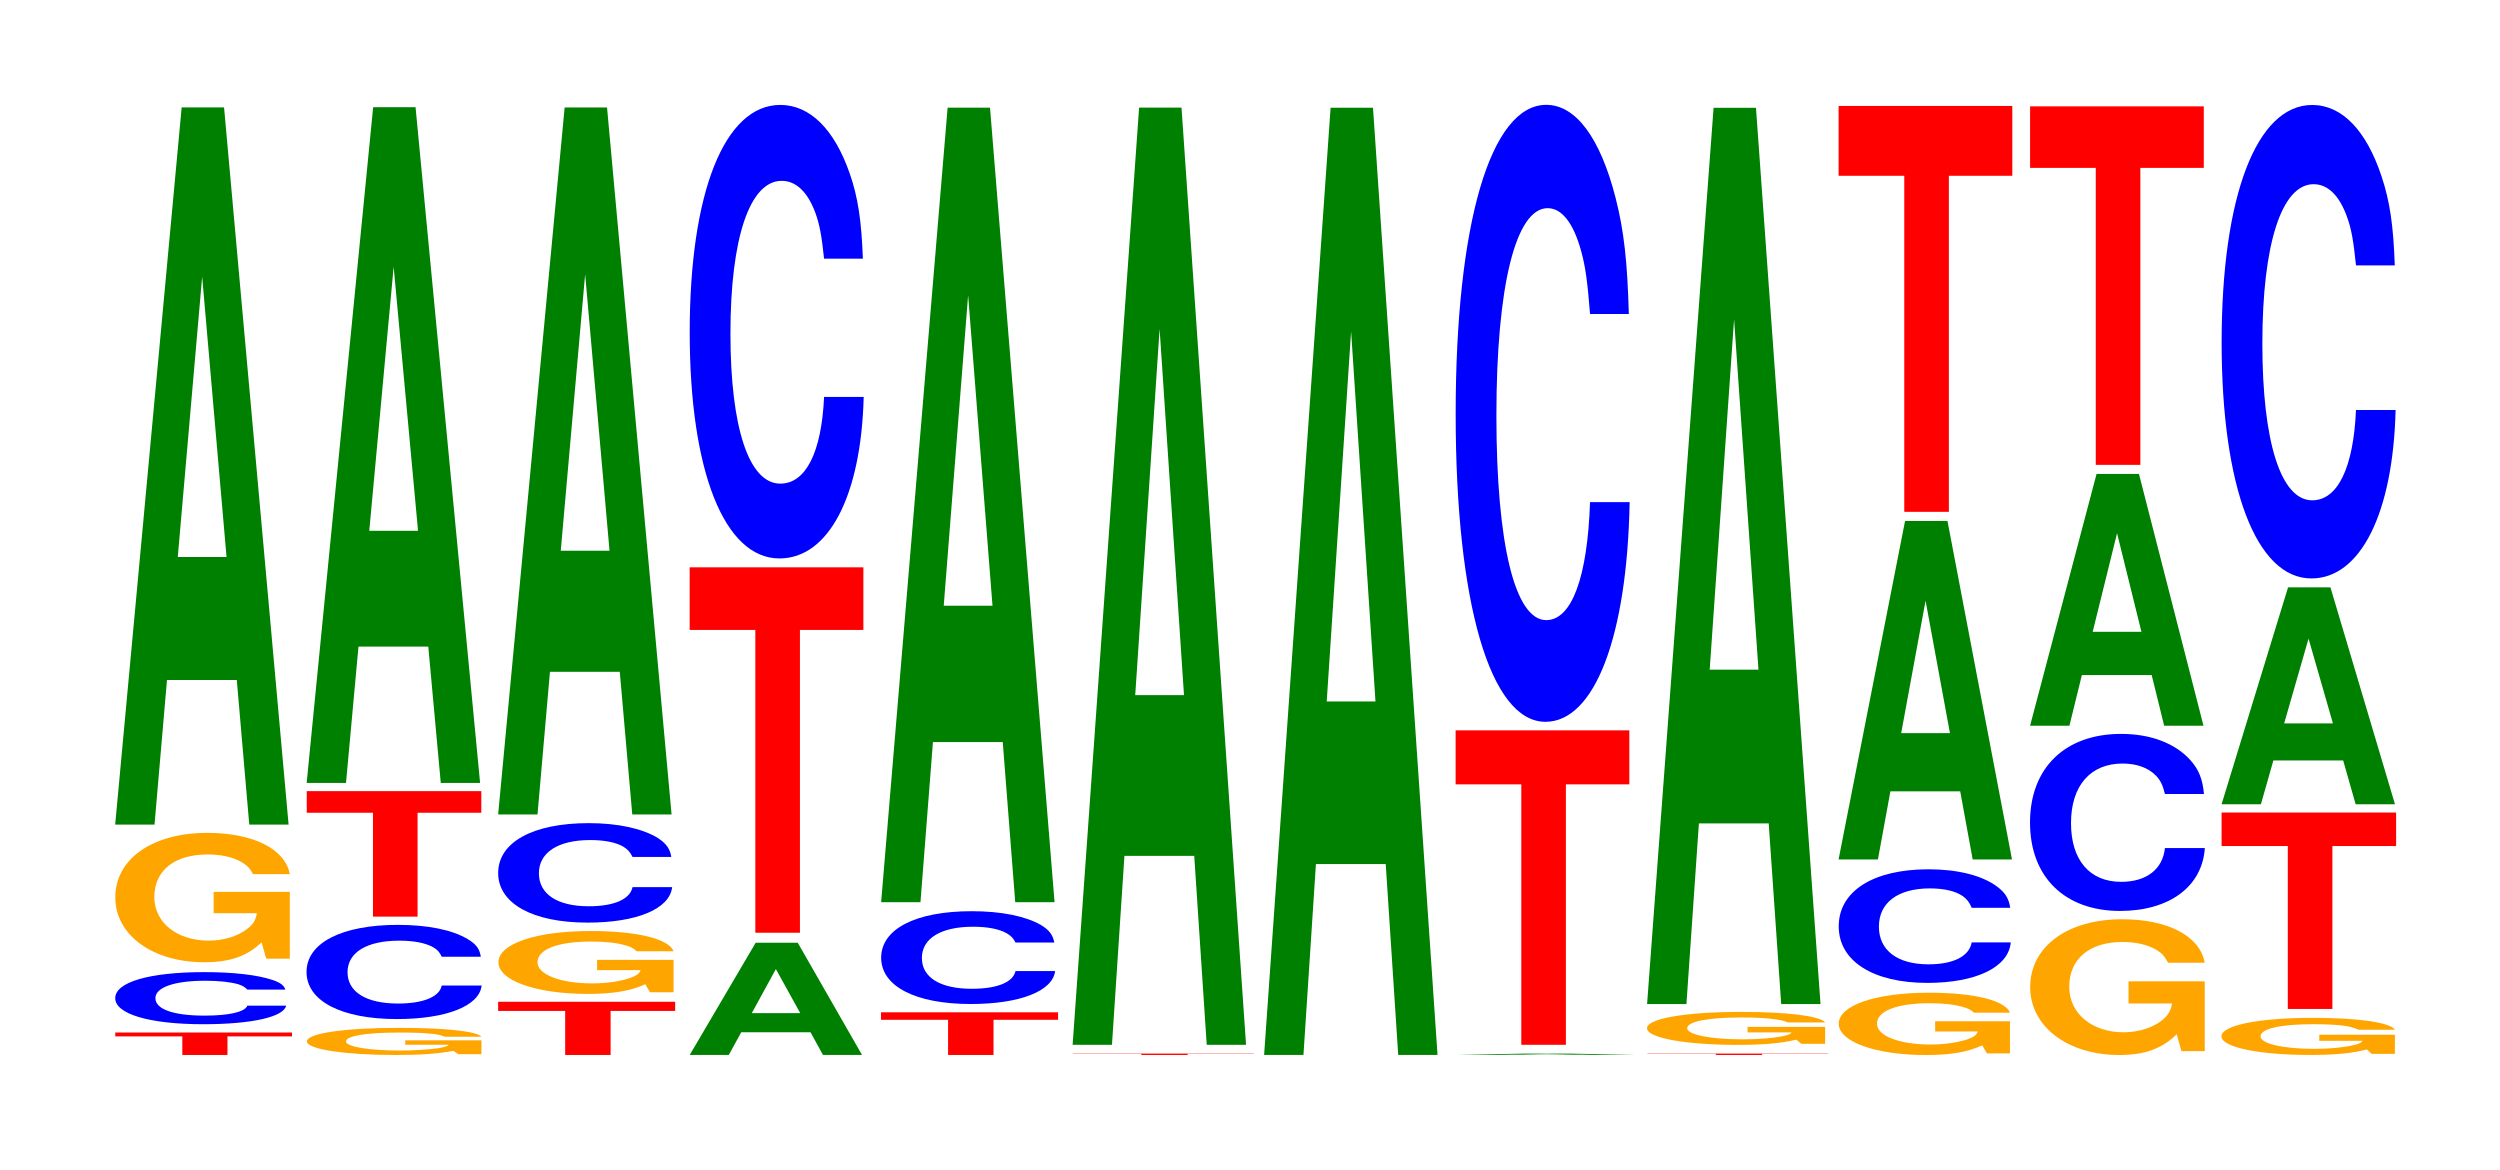 <?xml version="1.0" encoding="UTF-8"?>
<svg xmlns="http://www.w3.org/2000/svg" xmlns:xlink="http://www.w3.org/1999/xlink" width="141pt" height="66pt" viewBox="0 0 141 66" version="1.1">
<defs>
<g>
<symbol overflow="visible" id="glyph0-0">
<path style="stroke:none;" d="M 6.562 -1.047 L 10.203 -1.047 L 10.203 -1.266 L 0.234 -1.266 L 0.234 -1.047 L 4.016 -1.047 L 4.016 0 L 6.562 0 Z M 6.562 -1.047 "/>
</symbol>
<symbol overflow="visible" id="glyph1-0">
<path style="stroke:none;" d="M 10.25 -1.859 C 10.172 -2.094 9.984 -2.25 9.516 -2.406 C 8.672 -2.688 7.312 -2.844 5.688 -2.844 C 2.578 -2.844 0.656 -2.281 0.656 -1.375 C 0.656 -0.484 2.578 0.094 5.625 0.094 C 8.344 0.094 10.156 -0.312 10.297 -0.953 L 8.109 -0.953 C 7.969 -0.594 7.078 -0.391 5.688 -0.391 C 3.938 -0.391 2.922 -0.75 2.922 -1.375 C 2.922 -1.984 3.984 -2.359 5.75 -2.359 C 6.531 -2.359 7.188 -2.281 7.609 -2.156 C 7.844 -2.078 7.969 -2 8.109 -1.859 Z M 10.25 -1.859 "/>
</symbol>
<symbol overflow="visible" id="glyph2-0">
<path style="stroke:none;" d="M 10.469 -3.75 L 6.172 -3.75 L 6.172 -2.547 L 8.609 -2.547 C 8.547 -2.156 8.406 -1.922 8.078 -1.672 C 7.547 -1.25 6.734 -1 5.891 -1 C 4.109 -1 2.828 -2.016 2.828 -3.453 C 2.828 -4.953 3.953 -5.859 5.828 -5.859 C 6.594 -5.859 7.234 -5.719 7.734 -5.438 C 8.031 -5.266 8.203 -5.109 8.391 -4.75 L 10.469 -4.75 C 10.203 -6.172 8.406 -7.078 5.812 -7.078 C 2.719 -7.078 0.625 -5.609 0.625 -3.438 C 0.625 -1.312 2.734 0.219 5.641 0.219 C 7.078 0.219 8.047 -0.109 8.875 -0.906 L 9.141 0.016 L 10.469 0.016 Z M 10.469 -3.75 "/>
</symbol>
<symbol overflow="visible" id="glyph3-0">
<path style="stroke:none;" d="M 7.234 -8.156 L 7.938 0 L 10.156 0 L 6.516 -40.453 L 4.125 -40.453 L 0.375 0 L 2.594 0 L 3.297 -8.156 Z M 6.656 -15.094 L 3.906 -15.094 L 5.281 -30.906 Z M 6.656 -15.094 "/>
</symbol>
<symbol overflow="visible" id="glyph4-0">
<path style="stroke:none;" d="M 10.469 -0.781 L 6.172 -0.781 L 6.172 -0.531 L 8.625 -0.531 C 8.562 -0.453 8.406 -0.406 8.094 -0.344 C 7.562 -0.266 6.75 -0.203 5.891 -0.203 C 4.109 -0.203 2.828 -0.422 2.828 -0.719 C 2.828 -1.031 3.969 -1.219 5.828 -1.219 C 6.594 -1.219 7.25 -1.203 7.734 -1.141 C 8.047 -1.109 8.203 -1.062 8.406 -0.984 L 10.469 -0.984 C 10.203 -1.297 8.406 -1.484 5.812 -1.484 C 2.719 -1.484 0.625 -1.172 0.625 -0.719 C 0.625 -0.281 2.734 0.047 5.641 0.047 C 7.094 0.047 8.062 -0.031 8.891 -0.188 L 9.156 0 L 10.469 0 Z M 10.469 -0.781 "/>
</symbol>
<symbol overflow="visible" id="glyph5-0">
<path style="stroke:none;" d="M 10.5 -3.359 C 10.438 -3.797 10.234 -4.078 9.75 -4.359 C 8.891 -4.875 7.5 -5.156 5.828 -5.156 C 2.656 -5.156 0.672 -4.141 0.672 -2.5 C 0.672 -0.859 2.641 0.156 5.766 0.156 C 8.547 0.156 10.422 -0.578 10.547 -1.734 L 8.297 -1.734 C 8.172 -1.094 7.25 -0.719 5.828 -0.719 C 4.031 -0.719 2.984 -1.375 2.984 -2.484 C 2.984 -3.609 4.078 -4.266 5.906 -4.266 C 6.703 -4.266 7.359 -4.141 7.797 -3.906 C 8.047 -3.766 8.172 -3.625 8.297 -3.359 Z M 10.5 -3.359 "/>
</symbol>
<symbol overflow="visible" id="glyph6-0">
<path style="stroke:none;" d="M 6.484 -5.859 L 10.078 -5.859 L 10.078 -7.078 L 0.234 -7.078 L 0.234 -5.859 L 3.969 -5.859 L 3.969 0 L 6.484 0 Z M 6.484 -5.859 "/>
</symbol>
<symbol overflow="visible" id="glyph7-0">
<path style="stroke:none;" d="M 7.234 -7.688 L 7.938 0 L 10.156 0 L 6.516 -38.109 L 4.125 -38.109 L 0.375 0 L 2.594 0 L 3.297 -7.688 Z M 6.656 -14.219 L 3.906 -14.219 L 5.281 -29.109 Z M 6.656 -14.219 "/>
</symbol>
<symbol overflow="visible" id="glyph8-0">
<path style="stroke:none;" d="M 6.578 -2.484 L 10.219 -2.484 L 10.219 -3 L 0.234 -3 L 0.234 -2.484 L 4.016 -2.484 L 4.016 0 L 6.578 0 Z M 6.578 -2.484 "/>
</symbol>
<symbol overflow="visible" id="glyph9-0">
<path style="stroke:none;" d="M 10.5 -1.812 L 6.188 -1.812 L 6.188 -1.234 L 8.641 -1.234 C 8.578 -1.047 8.438 -0.938 8.109 -0.812 C 7.578 -0.609 6.766 -0.484 5.906 -0.484 C 4.125 -0.484 2.828 -0.984 2.828 -1.672 C 2.828 -2.406 3.969 -2.844 5.844 -2.844 C 6.609 -2.844 7.266 -2.781 7.75 -2.641 C 8.062 -2.562 8.219 -2.484 8.422 -2.297 L 10.5 -2.297 C 10.234 -3 8.438 -3.438 5.828 -3.438 C 2.734 -3.438 0.625 -2.719 0.625 -1.672 C 0.625 -0.641 2.75 0.109 5.656 0.109 C 7.109 0.109 8.078 -0.062 8.906 -0.438 L 9.172 0.016 L 10.5 0.016 Z M 10.5 -1.812 "/>
</symbol>
<symbol overflow="visible" id="glyph10-0">
<path style="stroke:none;" d="M 10.438 -3.531 C 10.359 -4 10.156 -4.281 9.688 -4.594 C 8.828 -5.125 7.453 -5.438 5.781 -5.438 C 2.625 -5.438 0.672 -4.359 0.672 -2.625 C 0.672 -0.906 2.609 0.172 5.719 0.172 C 8.484 0.172 10.344 -0.594 10.484 -1.828 L 8.25 -1.828 C 8.109 -1.141 7.203 -0.75 5.781 -0.75 C 4 -0.75 2.969 -1.438 2.969 -2.609 C 2.969 -3.781 4.047 -4.484 5.859 -4.484 C 6.656 -4.484 7.312 -4.359 7.734 -4.109 C 7.984 -3.953 8.109 -3.812 8.25 -3.531 Z M 10.438 -3.531 "/>
</symbol>
<symbol overflow="visible" id="glyph11-0">
<path style="stroke:none;" d="M 7.234 -8.047 L 7.938 0 L 10.156 0 L 6.516 -39.875 L 4.125 -39.875 L 0.375 0 L 2.594 0 L 3.297 -8.047 Z M 6.656 -14.875 L 3.906 -14.875 L 5.281 -30.469 Z M 6.656 -14.875 "/>
</symbol>
<symbol overflow="visible" id="glyph12-0">
<path style="stroke:none;" d="M 7.188 -1.281 L 7.891 0 L 10.094 0 L 6.469 -6.328 L 4.094 -6.328 L 0.375 0 L 2.578 0 L 3.281 -1.281 Z M 6.609 -2.359 L 3.875 -2.359 L 5.234 -4.844 Z M 6.609 -2.359 "/>
</symbol>
<symbol overflow="visible" id="glyph13-0">
<path style="stroke:none;" d="M 6.453 -17.078 L 10.031 -17.078 L 10.031 -20.609 L 0.234 -20.609 L 0.234 -17.078 L 3.938 -17.078 L 3.938 0 L 6.453 0 Z M 6.453 -17.078 "/>
</symbol>
<symbol overflow="visible" id="glyph14-0">
<path style="stroke:none;" d="M 10.438 -16.141 C 10.359 -18.25 10.172 -19.594 9.688 -20.969 C 8.828 -23.438 7.453 -24.812 5.781 -24.812 C 2.641 -24.812 0.672 -19.891 0.672 -11.984 C 0.672 -4.156 2.625 0.766 5.734 0.766 C 8.5 0.766 10.344 -2.75 10.484 -8.344 L 8.25 -8.344 C 8.109 -5.219 7.219 -3.453 5.781 -3.453 C 4.016 -3.453 2.969 -6.594 2.969 -11.922 C 2.969 -17.312 4.062 -20.531 5.859 -20.531 C 6.656 -20.531 7.312 -19.922 7.75 -18.75 C 8 -18.078 8.109 -17.453 8.25 -16.141 Z M 10.438 -16.141 "/>
</symbol>
<symbol overflow="visible" id="glyph15-0">
<path style="stroke:none;" d="M 6.578 -1.984 L 10.219 -1.984 L 10.219 -2.406 L 0.234 -2.406 L 0.234 -1.984 L 4.016 -1.984 L 4.016 0 L 6.578 0 Z M 6.578 -1.984 "/>
</symbol>
<symbol overflow="visible" id="glyph16-0">
<path style="stroke:none;" d="M 10.438 -3.312 C 10.359 -3.734 10.156 -4.016 9.688 -4.297 C 8.828 -4.797 7.453 -5.078 5.781 -5.078 C 2.625 -5.078 0.672 -4.078 0.672 -2.453 C 0.672 -0.844 2.609 0.156 5.719 0.156 C 8.484 0.156 10.344 -0.562 10.484 -1.703 L 8.25 -1.703 C 8.109 -1.062 7.203 -0.703 5.781 -0.703 C 4 -0.703 2.969 -1.344 2.969 -2.438 C 2.969 -3.547 4.047 -4.203 5.859 -4.203 C 6.656 -4.203 7.312 -4.078 7.734 -3.844 C 7.984 -3.703 8.109 -3.578 8.25 -3.312 Z M 10.438 -3.312 "/>
</symbol>
<symbol overflow="visible" id="glyph17-0">
<path style="stroke:none;" d="M 7.234 -9.031 L 7.938 0 L 10.156 0 L 6.516 -44.812 L 4.125 -44.812 L 0.375 0 L 2.594 0 L 3.297 -9.031 Z M 6.656 -16.719 L 3.906 -16.719 L 5.281 -34.234 Z M 6.656 -16.719 "/>
</symbol>
<symbol overflow="visible" id="glyph18-0">
<path style="stroke:none;" d="M 6.719 -0.062 L 10.453 -0.062 L 10.453 -0.078 L 0.25 -0.078 L 0.25 -0.062 L 4.109 -0.062 L 4.109 0 L 6.719 0 Z M 6.719 -0.062 "/>
</symbol>
<symbol overflow="visible" id="glyph19-0">
<path style="stroke:none;" d="M 7.234 -10.656 L 7.938 0 L 10.156 0 L 6.516 -52.859 L 4.125 -52.859 L 0.375 0 L 2.594 0 L 3.297 -10.656 Z M 6.656 -19.719 L 3.906 -19.719 L 5.281 -40.375 Z M 6.656 -19.719 "/>
</symbol>
<symbol overflow="visible" id="glyph20-0">
<path style="stroke:none;" d="M 7.234 -10.766 L 7.938 0 L 10.156 0 L 6.516 -53.422 L 4.125 -53.422 L 0.375 0 L 2.594 0 L 3.297 -10.766 Z M 6.656 -19.938 L 3.906 -19.938 L 5.281 -40.812 Z M 6.656 -19.938 "/>
</symbol>
<symbol overflow="visible" id="glyph21-0">
<path style="stroke:none;" d="M 7.562 -0.016 L 8.281 0 L 10.609 0 L 6.812 -0.078 L 4.297 -0.078 L 0.391 0 L 2.703 0 L 3.438 -0.016 Z M 6.938 -0.031 L 4.078 -0.031 L 5.516 -0.062 Z M 6.938 -0.031 "/>
</symbol>
<symbol overflow="visible" id="glyph22-0">
<path style="stroke:none;" d="M 6.453 -14.688 L 10.031 -14.688 L 10.031 -17.734 L 0.234 -17.734 L 0.234 -14.688 L 3.938 -14.688 L 3.938 0 L 6.453 0 Z M 6.453 -14.688 "/>
</symbol>
<symbol overflow="visible" id="glyph23-0">
<path style="stroke:none;" d="M 10.438 -21.953 C 10.359 -24.828 10.172 -26.641 9.688 -28.516 C 8.828 -31.875 7.453 -33.75 5.781 -33.75 C 2.641 -33.75 0.672 -27.062 0.672 -16.312 C 0.672 -5.641 2.625 1.047 5.734 1.047 C 8.5 1.047 10.344 -3.734 10.484 -11.344 L 8.25 -11.344 C 8.109 -7.109 7.219 -4.688 5.781 -4.688 C 4.016 -4.688 2.969 -8.969 2.969 -16.219 C 2.969 -23.547 4.062 -27.922 5.859 -27.922 C 6.656 -27.922 7.312 -27.094 7.75 -25.5 C 8 -24.594 8.109 -23.734 8.25 -21.953 Z M 10.438 -21.953 "/>
</symbol>
<symbol overflow="visible" id="glyph24-0">
<path style="stroke:none;" d="M 10.672 -0.953 L 6.297 -0.953 L 6.297 -0.641 L 8.781 -0.641 C 8.719 -0.547 8.578 -0.484 8.25 -0.422 C 7.703 -0.312 6.875 -0.25 6 -0.25 C 4.188 -0.25 2.891 -0.516 2.891 -0.875 C 2.891 -1.25 4.047 -1.484 5.953 -1.484 C 6.734 -1.484 7.391 -1.453 7.891 -1.375 C 8.203 -1.328 8.359 -1.297 8.562 -1.203 L 10.672 -1.203 C 10.406 -1.562 8.578 -1.797 5.938 -1.797 C 2.781 -1.797 0.625 -1.422 0.625 -0.875 C 0.625 -0.328 2.797 0.062 5.75 0.062 C 7.219 0.062 8.219 -0.031 9.047 -0.234 L 9.328 0 L 10.672 0 Z M 10.672 -0.953 "/>
</symbol>
<symbol overflow="visible" id="glyph25-0">
<path style="stroke:none;" d="M 7.234 -10.188 L 7.938 0 L 10.156 0 L 6.516 -50.547 L 4.125 -50.547 L 0.375 0 L 2.594 0 L 3.297 -10.188 Z M 6.656 -18.859 L 3.906 -18.859 L 5.281 -38.625 Z M 6.656 -18.859 "/>
</symbol>
<symbol overflow="visible" id="glyph26-0">
<path style="stroke:none;" d="M 10.266 -1.797 L 6.047 -1.797 L 6.047 -1.219 L 8.453 -1.219 C 8.391 -1.031 8.25 -0.922 7.922 -0.797 C 7.406 -0.609 6.609 -0.484 5.781 -0.484 C 4.031 -0.484 2.766 -0.969 2.766 -1.656 C 2.766 -2.375 3.891 -2.812 5.719 -2.812 C 6.469 -2.812 7.109 -2.75 7.578 -2.609 C 7.891 -2.531 8.047 -2.453 8.234 -2.281 L 10.266 -2.281 C 10 -2.969 8.25 -3.406 5.703 -3.406 C 2.672 -3.406 0.609 -2.688 0.609 -1.656 C 0.609 -0.641 2.688 0.109 5.531 0.109 C 6.938 0.109 7.891 -0.062 8.703 -0.438 L 8.969 0.016 L 10.266 0.016 Z M 10.266 -1.797 "/>
</symbol>
<symbol overflow="visible" id="glyph27-0">
<path style="stroke:none;" d="M 10.344 -4.047 C 10.266 -4.578 10.062 -4.906 9.594 -5.25 C 8.75 -5.875 7.375 -6.219 5.734 -6.219 C 2.609 -6.219 0.672 -4.984 0.672 -3 C 0.672 -1.047 2.594 0.188 5.672 0.188 C 8.406 0.188 10.25 -0.688 10.375 -2.094 L 8.172 -2.094 C 8.031 -1.312 7.141 -0.859 5.734 -0.859 C 3.969 -0.859 2.938 -1.656 2.938 -2.984 C 2.938 -4.344 4.016 -5.141 5.812 -5.141 C 6.594 -5.141 7.25 -5 7.672 -4.703 C 7.906 -4.531 8.031 -4.375 8.172 -4.047 Z M 10.344 -4.047 "/>
</symbol>
<symbol overflow="visible" id="glyph28-0">
<path style="stroke:none;" d="M 7.234 -3.844 L 7.938 0 L 10.156 0 L 6.516 -19.094 L 4.125 -19.094 L 0.375 0 L 2.594 0 L 3.297 -3.844 Z M 6.656 -7.125 L 3.906 -7.125 L 5.281 -14.594 Z M 6.656 -7.125 "/>
</symbol>
<symbol overflow="visible" id="glyph29-0">
<path style="stroke:none;" d="M 6.453 -18.953 L 10.031 -18.953 L 10.031 -22.891 L 0.234 -22.891 L 0.234 -18.953 L 3.938 -18.953 L 3.938 0 L 6.453 0 Z M 6.453 -18.953 "/>
</symbol>
<symbol overflow="visible" id="glyph30-0">
<path style="stroke:none;" d="M 10.469 -3.922 L 6.172 -3.922 L 6.172 -2.672 L 8.625 -2.672 C 8.562 -2.266 8.406 -2.016 8.094 -1.75 C 7.562 -1.312 6.75 -1.047 5.891 -1.047 C 4.109 -1.047 2.828 -2.109 2.828 -3.609 C 2.828 -5.188 3.969 -6.141 5.828 -6.141 C 6.594 -6.141 7.25 -5.984 7.734 -5.703 C 8.047 -5.516 8.203 -5.344 8.406 -4.969 L 10.469 -4.969 C 10.203 -6.469 8.406 -7.422 5.812 -7.422 C 2.719 -7.422 0.625 -5.875 0.625 -3.594 C 0.625 -1.375 2.734 0.234 5.641 0.234 C 7.094 0.234 8.062 -0.125 8.891 -0.938 L 9.156 0.016 L 10.469 0.016 Z M 10.469 -3.922 "/>
</symbol>
<symbol overflow="visible" id="glyph31-0">
<path style="stroke:none;" d="M 10.484 -6.297 C 10.406 -7.125 10.203 -7.656 9.734 -8.188 C 8.875 -9.156 7.484 -9.688 5.812 -9.688 C 2.641 -9.688 0.672 -7.766 0.672 -4.688 C 0.672 -1.625 2.625 0.297 5.75 0.297 C 8.531 0.297 10.391 -1.078 10.531 -3.25 L 8.281 -3.25 C 8.156 -2.047 7.234 -1.344 5.812 -1.344 C 4.031 -1.344 2.984 -2.578 2.984 -4.656 C 2.984 -6.766 4.078 -8.016 5.891 -8.016 C 6.688 -8.016 7.344 -7.781 7.781 -7.328 C 8.031 -7.062 8.156 -6.812 8.281 -6.297 Z M 10.484 -6.297 "/>
</symbol>
<symbol overflow="visible" id="glyph32-0">
<path style="stroke:none;" d="M 7.234 -2.859 L 7.938 0 L 10.156 0 L 6.516 -14.203 L 4.125 -14.203 L 0.375 0 L 2.594 0 L 3.297 -2.859 Z M 6.656 -5.297 L 3.906 -5.297 L 5.281 -10.859 Z M 6.656 -5.297 "/>
</symbol>
<symbol overflow="visible" id="glyph33-0">
<path style="stroke:none;" d="M 6.453 -16.75 L 10.031 -16.75 L 10.031 -20.219 L 0.234 -20.219 L 0.234 -16.75 L 3.938 -16.75 L 3.938 0 L 6.453 0 Z M 6.453 -16.75 "/>
</symbol>
<symbol overflow="visible" id="glyph34-0">
<path style="stroke:none;" d="M 10.391 -1.078 L 6.125 -1.078 L 6.125 -0.734 L 8.562 -0.734 C 8.5 -0.625 8.344 -0.547 8.031 -0.484 C 7.5 -0.359 6.703 -0.281 5.844 -0.281 C 4.078 -0.281 2.812 -0.578 2.812 -0.984 C 2.812 -1.422 3.938 -1.672 5.797 -1.672 C 6.547 -1.672 7.203 -1.641 7.672 -1.562 C 7.984 -1.5 8.141 -1.453 8.344 -1.359 L 10.391 -1.359 C 10.141 -1.766 8.344 -2.031 5.781 -2.031 C 2.703 -2.031 0.609 -1.609 0.609 -0.984 C 0.609 -0.375 2.719 0.062 5.594 0.062 C 7.031 0.062 8 -0.031 8.812 -0.25 L 9.078 0 L 10.391 0 Z M 10.391 -1.078 "/>
</symbol>
<symbol overflow="visible" id="glyph35-0">
<path style="stroke:none;" d="M 6.484 -9.188 L 10.078 -9.188 L 10.078 -11.078 L 0.234 -11.078 L 0.234 -9.188 L 3.969 -9.188 L 3.969 0 L 6.484 0 Z M 6.484 -9.188 "/>
</symbol>
<symbol overflow="visible" id="glyph36-0">
<path style="stroke:none;" d="M 7.234 -2.469 L 7.938 0 L 10.156 0 L 6.516 -12.234 L 4.125 -12.234 L 0.375 0 L 2.594 0 L 3.297 -2.469 Z M 6.656 -4.562 L 3.906 -4.562 L 5.281 -9.344 Z M 6.656 -4.562 "/>
</symbol>
<symbol overflow="visible" id="glyph37-0">
<path style="stroke:none;" d="M 10.438 -16.859 C 10.359 -19.062 10.172 -20.453 9.688 -21.891 C 8.828 -24.484 7.453 -25.906 5.781 -25.906 C 2.641 -25.906 0.672 -20.766 0.672 -12.516 C 0.672 -4.344 2.625 0.797 5.734 0.797 C 8.5 0.797 10.344 -2.875 10.484 -8.703 L 8.25 -8.703 C 8.109 -5.453 7.219 -3.609 5.781 -3.609 C 4.016 -3.609 2.969 -6.891 2.969 -12.453 C 2.969 -18.078 4.062 -21.438 5.859 -21.438 C 6.656 -21.438 7.312 -20.812 7.75 -19.578 C 8 -18.891 8.109 -18.219 8.25 -16.859 Z M 10.438 -16.859 "/>
</symbol>
</g>
</defs>
<g id="surface1">
<g style="fill:rgb(100%,0%,0%);fill-opacity:1;">
  <use xlink:href="#glyph0-0" x="6.267" y="59.5"/>
</g>
<g style="fill:rgb(0%,0%,100%);fill-opacity:1;">
  <use xlink:href="#glyph1-0" x="5.843" y="57.672"/>
</g>
<g style="fill:rgb(100%,64.647%,0%);fill-opacity:1;">
  <use xlink:href="#glyph2-0" x="5.877" y="54.052"/>
</g>
<g style="fill:rgb(0%,50.194%,0%);fill-opacity:1;">
  <use xlink:href="#glyph3-0" x="6.121" y="46.509"/>
</g>
<g style="fill:rgb(100%,64.647%,0%);fill-opacity:1;">
  <use xlink:href="#glyph4-0" x="16.685" y="59.455"/>
</g>
<g style="fill:rgb(0%,0%,100%);fill-opacity:1;">
  <use xlink:href="#glyph5-0" x="16.617" y="57.319"/>
</g>
<g style="fill:rgb(100%,0%,0%);fill-opacity:1;">
  <use xlink:href="#glyph6-0" x="17.067" y="51.698"/>
</g>
<g style="fill:rgb(0%,50.194%,0%);fill-opacity:1;">
  <use xlink:href="#glyph7-0" x="16.921" y="44.156"/>
</g>
<g style="fill:rgb(100%,0%,0%);fill-opacity:1;">
  <use xlink:href="#glyph8-0" x="27.86" y="59.5"/>
</g>
<g style="fill:rgb(100%,64.647%,0%);fill-opacity:1;">
  <use xlink:href="#glyph9-0" x="27.488" y="55.948"/>
</g>
<g style="fill:rgb(0%,0%,100%);fill-opacity:1;">
  <use xlink:href="#glyph10-0" x="27.425" y="51.863"/>
</g>
<g style="fill:rgb(0%,50.194%,0%);fill-opacity:1;">
  <use xlink:href="#glyph11-0" x="27.721" y="45.935"/>
</g>
<g style="fill:rgb(0%,50.194%,0%);fill-opacity:1;">
  <use xlink:href="#glyph12-0" x="38.525" y="59.5"/>
</g>
<g style="fill:rgb(100%,0%,0%);fill-opacity:1;">
  <use xlink:href="#glyph13-0" x="38.663" y="52.606"/>
</g>
<g style="fill:rgb(0%,0%,100%);fill-opacity:1;">
  <use xlink:href="#glyph14-0" x="38.228" y="30.73"/>
</g>
<g style="fill:rgb(100%,0%,0%);fill-opacity:1;">
  <use xlink:href="#glyph15-0" x="49.456" y="59.5"/>
</g>
<g style="fill:rgb(0%,0%,100%);fill-opacity:1;">
  <use xlink:href="#glyph16-0" x="49.025" y="56.47"/>
</g>
<g style="fill:rgb(0%,50.194%,0%);fill-opacity:1;">
  <use xlink:href="#glyph17-0" x="49.321" y="50.883"/>
</g>
<g style="fill:rgb(100%,0%,0%);fill-opacity:1;">
  <use xlink:href="#glyph18-0" x="60.263" y="59.5"/>
</g>
<g style="fill:rgb(0%,50.194%,0%);fill-opacity:1;">
  <use xlink:href="#glyph19-0" x="60.121" y="58.926"/>
</g>
<g style="fill:rgb(0%,50.194%,0%);fill-opacity:1;">
  <use xlink:href="#glyph20-0" x="70.921" y="59.5"/>
</g>
<g style="fill:rgb(0%,50.194%,0%);fill-opacity:1;">
  <use xlink:href="#glyph21-0" x="81.725" y="59.5"/>
</g>
<g style="fill:rgb(100%,0%,0%);fill-opacity:1;">
  <use xlink:href="#glyph22-0" x="81.863" y="58.926"/>
</g>
<g style="fill:rgb(0%,0%,100%);fill-opacity:1;">
  <use xlink:href="#glyph23-0" x="81.428" y="39.663"/>
</g>
<g style="fill:rgb(100%,0%,0%);fill-opacity:1;">
  <use xlink:href="#glyph18-0" x="92.663" y="59.5"/>
</g>
<g style="fill:rgb(100%,64.647%,0%);fill-opacity:1;">
  <use xlink:href="#glyph24-0" x="92.266" y="58.869"/>
</g>
<g style="fill:rgb(0%,50.194%,0%);fill-opacity:1;">
  <use xlink:href="#glyph25-0" x="92.521" y="56.628"/>
</g>
<g style="fill:rgb(100%,64.647%,0%);fill-opacity:1;">
  <use xlink:href="#glyph26-0" x="103.096" y="59.395"/>
</g>
<g style="fill:rgb(0%,0%,100%);fill-opacity:1;">
  <use xlink:href="#glyph27-0" x="103.032" y="55.247"/>
</g>
<g style="fill:rgb(0%,50.194%,0%);fill-opacity:1;">
  <use xlink:href="#glyph28-0" x="103.321" y="48.474"/>
</g>
<g style="fill:rgb(100%,0%,0%);fill-opacity:1;">
  <use xlink:href="#glyph29-0" x="103.463" y="28.867"/>
</g>
<g style="fill:rgb(100%,64.647%,0%);fill-opacity:1;">
  <use xlink:href="#glyph30-0" x="113.877" y="59.268"/>
</g>
<g style="fill:rgb(0%,0%,100%);fill-opacity:1;">
  <use xlink:href="#glyph31-0" x="113.821" y="51.08"/>
</g>
<g style="fill:rgb(0%,50.194%,0%);fill-opacity:1;">
  <use xlink:href="#glyph32-0" x="114.121" y="40.932"/>
</g>
<g style="fill:rgb(100%,0%,0%);fill-opacity:1;">
  <use xlink:href="#glyph33-0" x="114.263" y="26.218"/>
</g>
<g style="fill:rgb(100%,64.647%,0%);fill-opacity:1;">
  <use xlink:href="#glyph34-0" x="124.681" y="59.437"/>
</g>
<g style="fill:rgb(100%,0%,0%);fill-opacity:1;">
  <use xlink:href="#glyph35-0" x="125.063" y="56.905"/>
</g>
<g style="fill:rgb(0%,50.194%,0%);fill-opacity:1;">
  <use xlink:href="#glyph36-0" x="124.921" y="45.361"/>
</g>
<g style="fill:rgb(0%,0%,100%);fill-opacity:1;">
  <use xlink:href="#glyph37-0" x="124.628" y="31.827"/>
</g>
</g>
</svg>

